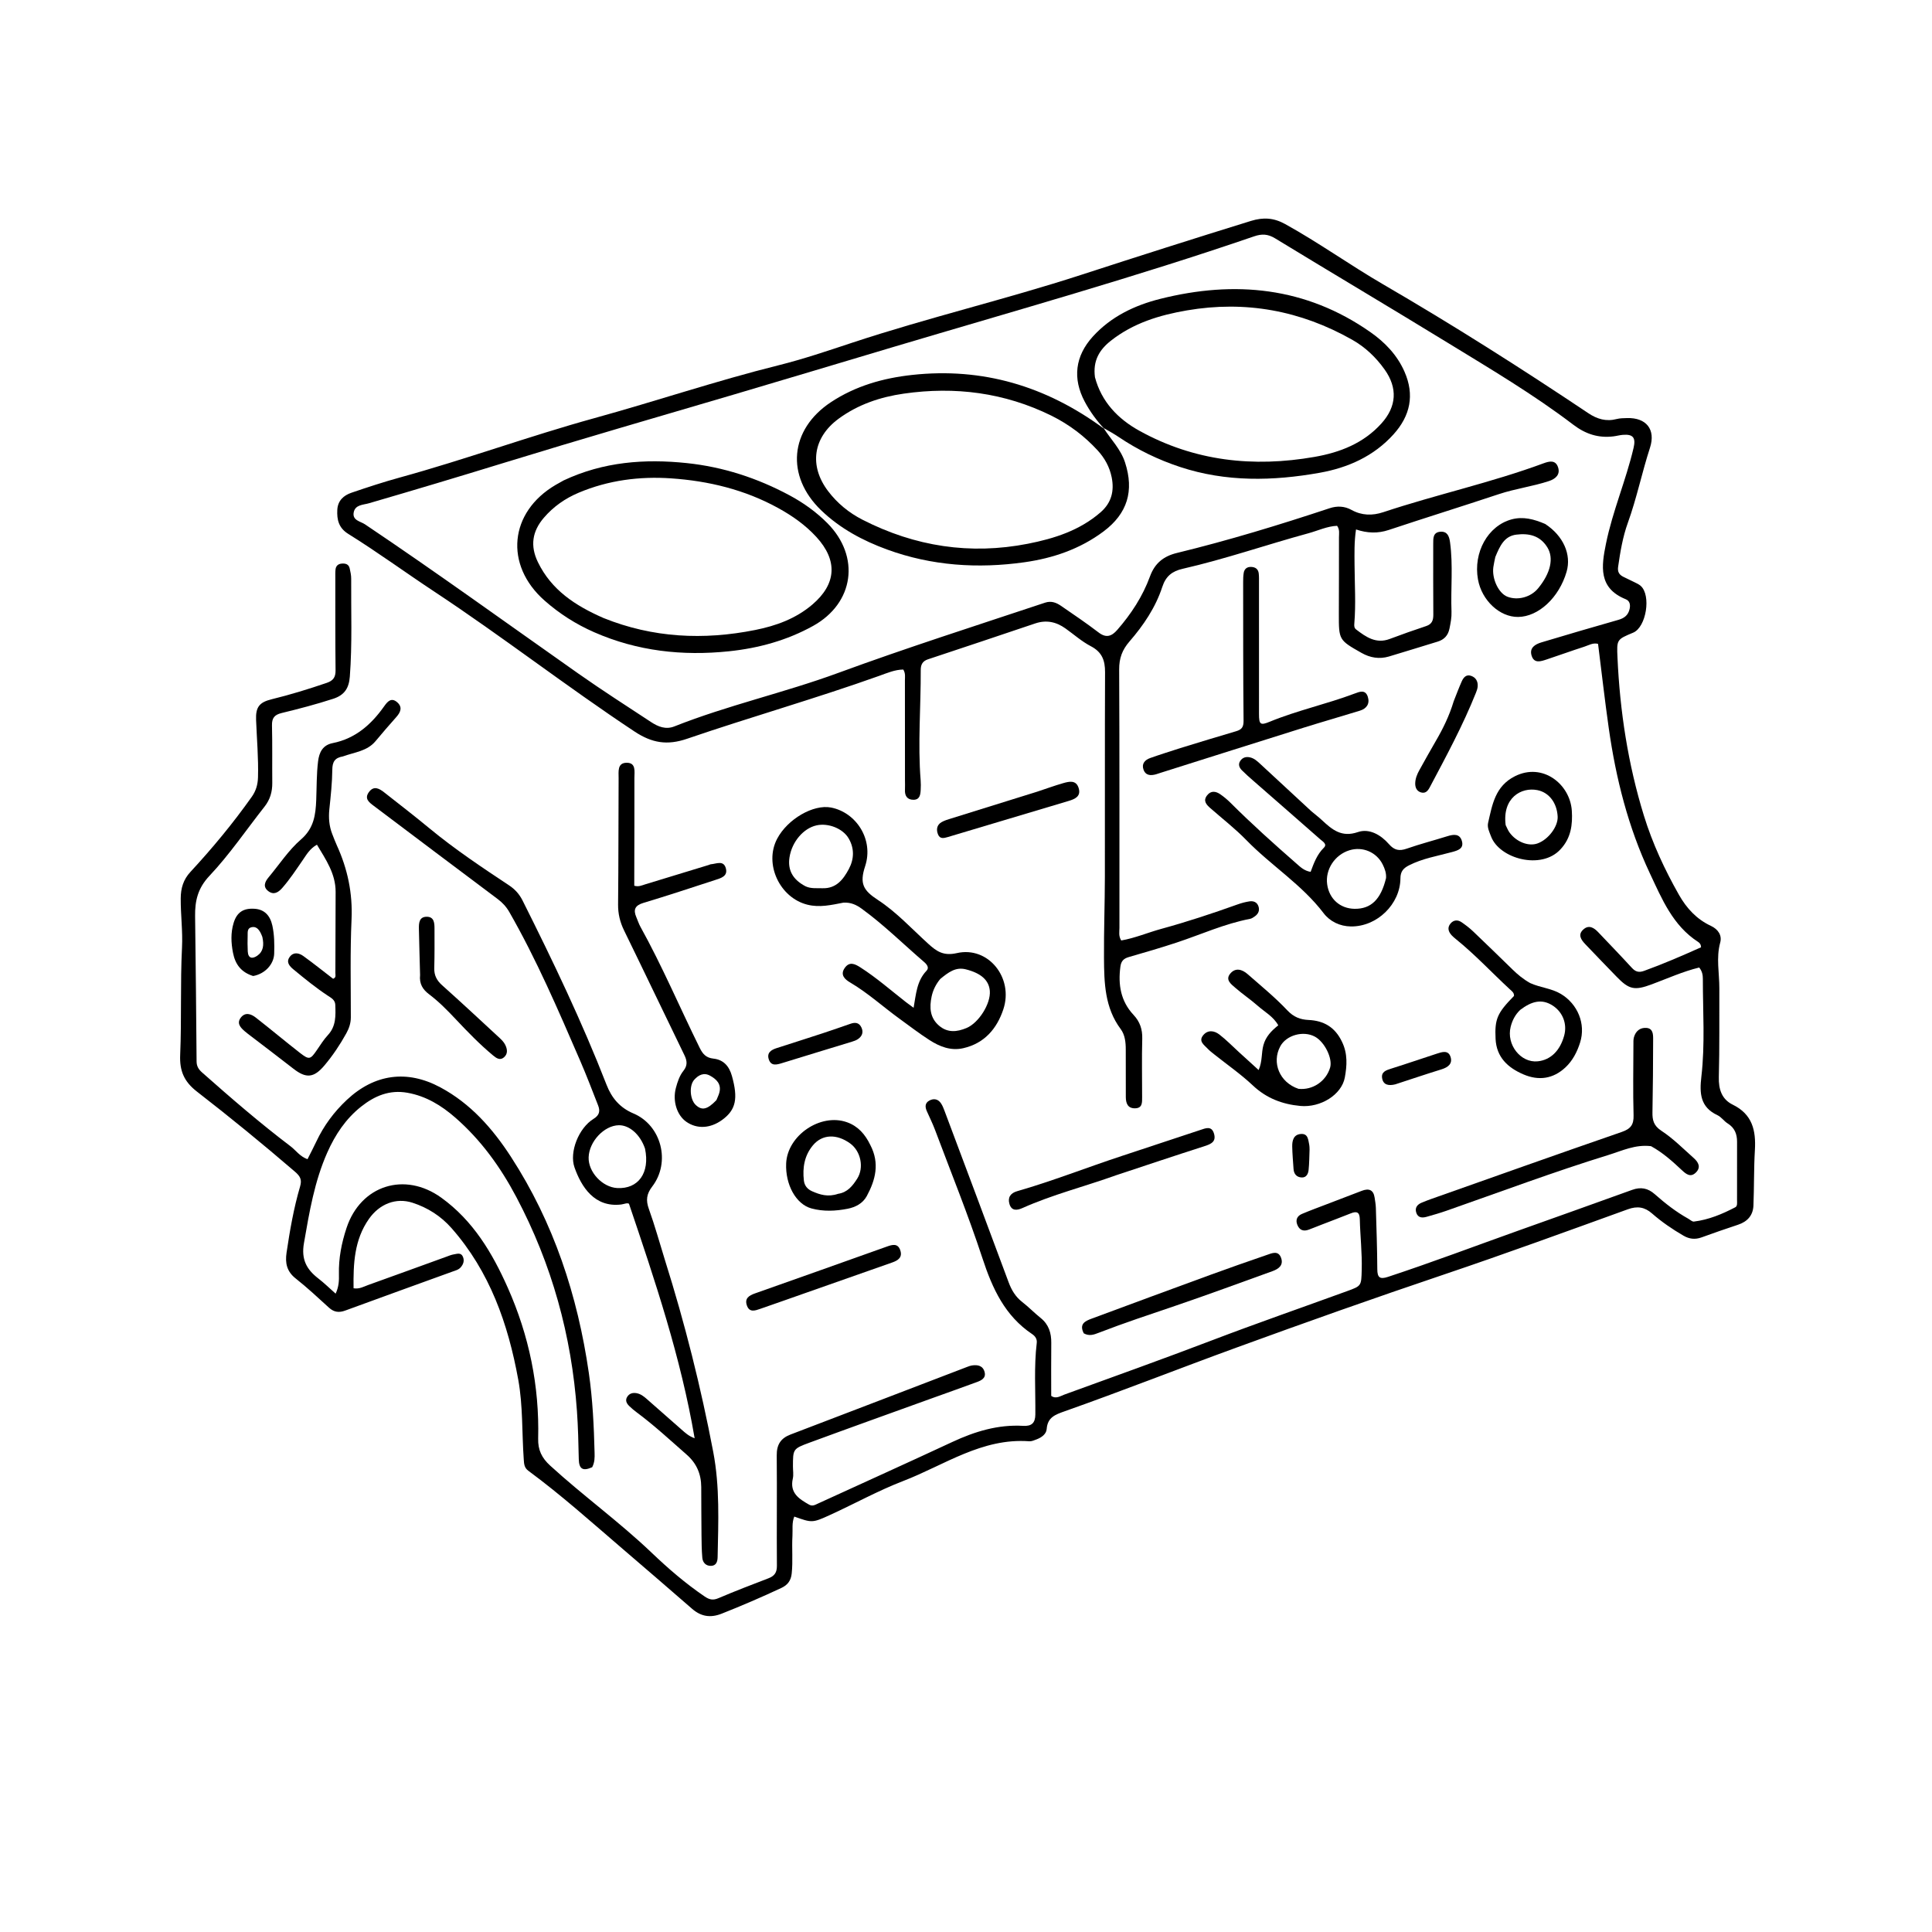 <svg version="1.1" id="Layer_1" xmlns="http://www.w3.org/2000/svg" xmlns:xlink="http://www.w3.org/1999/xlink" x="0px" y="0px"
	 width="100%" viewBox="0 0 1024 1024" enable-background="new 0 0 1024 1024" xml:space="preserve">
<path fill="#000000" opacity="1" stroke="none" 
	d="
M313.868,777.657 
	C308.933,779.876 306.878,778.641 306.765,773.386 
	C306.582,764.894 306.402,756.418 305.799,747.931 
	C302.954,707.871 292.49,670.049 273.683,634.488 
	C265.25,618.543 254.908,604.203 241.297,592.341 
	C233.934,585.924 225.792,580.93 215.916,579.181 
	C206.452,577.504 198.634,580.803 191.435,586.506 
	C183.255,592.986 177.685,601.394 173.501,610.791 
	C166.668,626.139 163.949,642.494 161.091,658.923 
	C159.592,667.536 162.507,672.827 168.728,677.626 
	C171.835,680.024 174.652,682.798 177.893,685.661 
	C179.655,681.898 179.718,678.609 179.638,675.326 
	C179.433,666.896 181.05,658.75 183.679,650.82 
	C191.189,628.165 214.561,620.852 233.891,634.797 
	C250.751,646.959 260.895,664.004 269.101,682.442 
	C280.426,707.887 285.935,734.608 285.236,762.467 
	C285.083,768.562 287.183,772.76 291.571,776.776 
	C309.03,792.751 328.277,806.628 345.399,822.986 
	C354.202,831.396 363.398,839.326 373.504,846.184 
	C375.959,847.849 377.877,848.31 380.748,847.085 
	C389.475,843.36 398.34,839.949 407.208,836.565 
	C410.405,835.344 411.805,833.58 411.775,829.912 
	C411.614,810.416 411.882,790.917 411.684,771.422 
	C411.626,765.765 413.744,762.328 418.954,760.341 
	C450.227,748.414 481.47,736.41 512.727,724.441 
	C513.5,724.145 514.297,723.852 515.109,723.727 
	C518.199,723.252 520.984,723.813 521.868,727.232 
	C522.698,730.444 520.125,731.65 517.758,732.526 
	C509.643,735.531 501.476,738.394 493.337,741.335 
	C471.89,749.086 450.417,756.767 429.018,764.65 
	C420.236,767.886 420.309,768.089 420.277,777.202 
	C420.27,779.369 420.674,781.625 420.206,783.685 
	C418.491,791.25 423.401,794.408 428.794,797.466 
	C430.613,798.497 431.936,797.651 433.445,796.96 
	C457.221,786.071 481.058,775.314 504.761,764.27 
	C516.722,758.698 529,754.956 542.324,755.733 
	C546.789,755.993 548.709,754.214 548.752,749.714 
	C548.875,737.061 547.989,724.386 549.5,711.76 
	C549.748,709.691 548.63,708.151 547.077,707.11 
	C532.599,697.404 525.986,682.94 520.719,666.894 
	C513.199,643.981 504.114,621.581 495.632,598.987 
	C494.347,595.565 492.723,592.269 491.232,588.925 
	C490.233,586.685 490.209,584.593 492.593,583.314 
	C494.942,582.052 497.192,582.5 498.731,584.765 
	C499.56,585.986 500.11,587.423 500.633,588.819 
	C511.972,619.055 523.329,649.284 534.565,679.558 
	C536.116,683.738 538.204,687.284 541.775,690.064 
	C545.185,692.719 548.218,695.855 551.588,698.567 
	C555.882,702.023 557.254,706.517 557.194,711.81 
	C557.087,721.119 557.164,730.431 557.164,739.841 
	C559.686,741.645 562.018,739.929 564.182,739.143 
	C590.315,729.645 616.497,720.272 642.474,710.363 
	C666.129,701.34 690.04,693.044 713.823,684.388 
	C721.625,681.548 721.506,681.608 721.739,673.064 
	C721.984,664.047 720.927,655.098 720.721,646.111 
	C720.636,642.386 719.031,641.877 715.959,643.1 
	C710.702,645.194 705.405,647.188 700.126,649.23 
	C697.953,650.071 695.797,650.961 693.611,651.767 
	C690.78,652.81 688.693,651.957 687.585,649.121 
	C686.542,646.451 687.6,644.449 690.057,643.403 
	C694.342,641.58 698.725,639.986 703.075,638.315 
	C709.292,635.927 715.519,633.568 721.733,631.174 
	C725.429,629.751 727.956,630.49 728.586,634.798 
	C728.849,636.602 729.183,638.413 729.236,640.228 
	C729.554,651.048 729.945,661.87 729.996,672.692 
	C730.018,677.185 731.383,678.178 735.675,676.763 
	C758.926,669.097 781.82,660.436 804.869,652.207 
	C824.94,645.042 845.026,637.92 865.063,630.663 
	C869.641,629.005 873.418,629.721 877.044,632.925 
	C882.541,637.782 888.306,642.313 894.751,645.894 
	C895.767,646.459 896.867,647.573 897.809,647.458 
	C905.644,646.503 912.829,643.487 919.753,639.868 
	C920.956,639.239 920.667,637.457 920.668,636.132 
	C920.68,625.802 920.66,615.471 920.68,605.141 
	C920.688,601.038 919.389,597.736 915.706,595.449 
	C913.745,594.231 912.326,592.024 910.285,591.072 
	C901.099,586.791 900.74,579.431 901.76,570.651 
	C903.763,553.409 902.536,536.041 902.545,518.725 
	C902.546,516.793 902.199,514.76 900.615,512.804 
	C891.971,514.91 883.791,518.617 875.419,521.728 
	C866.375,525.089 863.469,524.549 856.812,517.656 
	C851.256,511.902 845.678,506.169 840.172,500.367 
	C837.991,498.068 836.132,495.362 839.227,492.617 
	C842.138,490.034 844.803,491.69 847.051,494.05 
	C853.025,500.326 859.037,506.568 864.896,512.95 
	C866.838,515.065 868.604,515.595 871.424,514.575 
	C881.738,510.846 891.761,506.483 901.58,502.09 
	C901.56,500.443 900.765,499.71 899.979,499.2 
	C886.605,490.531 880.874,476.502 874.488,462.938 
	C862.977,438.489 856.47,412.599 852.68,385.977 
	C850.576,371.198 848.905,356.357 847.005,341.272 
	C844.403,340.504 842.019,342.026 839.604,342.797 
	C832.947,344.922 826.386,347.349 819.745,349.529 
	C816.741,350.515 813.137,351.85 811.789,347.529 
	C810.486,343.355 813.634,341.476 817.042,340.458 
	C830.593,336.41 844.153,332.388 857.761,328.54 
	C861.01,327.622 863.052,325.968 863.748,322.674 
	C864.209,320.493 863.833,318.478 861.659,317.6 
	C847.056,311.708 848.783,300.045 851.196,288.178 
	C854.717,270.86 861.814,254.565 865.83,237.38 
	C867.085,232.01 865.621,230.016 860.072,230.484 
	C858.421,230.624 856.801,231.084 855.153,231.286 
	C847.163,232.266 840.402,230.077 833.835,225.077 
	C812.866,209.115 790.186,195.679 767.747,181.937 
	C737.208,163.234 706.402,144.968 675.825,126.327 
	C672.027,124.012 668.843,123.849 664.728,125.261 
	C601.91,146.821 537.973,164.714 474.346,183.653 
	C445.974,192.099 417.611,200.671 389.217,209.036 
	C348.526,221.025 307.767,232.799 267.226,245.279 
	C243.375,252.621 219.476,259.773 195.518,266.747 
	C192.548,267.612 188.274,267.443 187.476,271.565 
	C186.645,275.851 191.097,276.325 193.443,277.901 
	C231.621,303.537 268.86,330.508 306.465,356.959 
	C319.13,365.867 332.18,374.23 345.123,382.738 
	C348.822,385.169 352.895,386.811 357.402,385.023 
	C385.755,373.777 415.617,367.184 444.227,356.674 
	C480.476,343.359 517.277,331.625 553.914,319.426 
	C557.2,318.332 559.859,319.398 562.351,321.105 
	C569.081,325.713 575.833,330.308 582.317,335.25 
	C586.343,338.319 589.23,337.22 592.139,333.896 
	C599.559,325.417 605.659,316.059 609.523,305.49 
	C612.089,298.471 616.739,294.795 623.788,293.081 
	C651.12,286.433 678.005,278.232 704.697,269.381 
	C708.637,268.074 712.577,268.196 716.299,270.257 
	C721.754,273.278 727.396,273.386 733.197,271.457 
	C761.309,262.108 790.356,255.829 818.18,245.538 
	C821.192,244.424 824.419,243.716 825.758,247.538 
	C827.169,251.567 824.419,253.837 820.993,254.969 
	C812.304,257.839 803.17,258.997 794.457,261.894 
	C775.034,268.353 755.483,274.429 736.061,280.892 
	C730.291,282.812 724.71,282.629 718.715,280.622 
	C717.721,287.28 717.898,293.421 717.94,299.542 
	C718.011,309.868 718.68,320.195 717.814,330.514 
	C717.709,331.76 717.737,332.839 718.797,333.651 
	C724.057,337.674 729.36,341.366 736.577,338.66 
	C742.965,336.264 749.398,333.977 755.875,331.835 
	C759.021,330.796 759.713,328.723 759.689,325.726 
	C759.59,313.228 759.638,300.728 759.64,288.228 
	C759.641,285.341 759.474,282.132 763.439,281.83 
	C767.123,281.549 768.116,284.253 768.539,287.325 
	C770.232,299.605 768.865,311.945 769.326,324.247 
	C769.44,327.286 768.847,330.201 768.259,333.143 
	C767.535,336.765 765.477,339.025 761.916,340.094 
	C753.309,342.678 744.753,345.431 736.133,347.969 
	C731.092,349.453 726.218,348.646 721.669,346.07 
	C709.592,339.231 709.592,339.217 709.617,325.252 
	C709.641,311.755 709.714,298.257 709.684,284.759 
	C709.68,282.83 710.178,280.756 708.688,278.689 
	C703.429,278.902 698.583,281.253 693.529,282.632 
	C671.237,288.714 649.376,296.334 626.822,301.477 
	C621.325,302.73 617.913,305.339 616.048,311.048 
	C612.493,321.933 606.106,331.406 598.646,339.997 
	C594.815,344.408 593.153,348.861 593.182,354.79 
	C593.408,400.453 593.29,446.118 593.324,491.782 
	C593.325,493.882 592.779,496.104 594.27,498.471 
	C601.545,497.223 608.427,494.259 615.578,492.303 
	C629.226,488.572 642.643,484.121 655.961,479.357 
	C657.983,478.634 660.096,478.069 662.215,477.746 
	C664.347,477.422 666.255,478.112 667.014,480.393 
	C667.734,482.556 666.946,484.34 665.157,485.639 
	C664.36,486.218 663.46,486.839 662.526,487.018 
	C649.036,489.599 636.566,495.306 623.629,499.58 
	C615.26,502.345 606.788,504.809 598.317,507.25 
	C595.59,508.036 594.236,509.339 593.835,512.328 
	C592.551,521.894 593.995,530.641 600.784,537.896 
	C604.183,541.529 605.556,545.546 605.416,550.563 
	C605.126,560.887 605.36,571.226 605.346,581.559 
	C605.342,584.246 605.568,587.326 601.688,587.426 
	C597.718,587.528 596.713,584.778 596.705,581.404 
	C596.687,573.071 596.648,564.738 596.678,556.406 
	C596.692,552.495 596.278,548.495 593.977,545.414 
	C585.513,534.077 585.226,520.895 585.138,507.729 
	C585.043,493.416 585.577,479.099 585.606,464.784 
	C585.679,428.619 585.534,392.454 585.701,356.29 
	C585.729,350.025 584.094,345.6 578.185,342.519 
	C573.358,340.001 569.175,336.255 564.694,333.07 
	C559.778,329.575 554.543,328.45 548.645,330.447 
	C529.724,336.855 510.768,343.156 491.811,349.46 
	C489.005,350.393 487.998,352.254 488.01,355.119 
	C488.094,374.6 486.408,394.08 487.965,413.565 
	C488.098,415.221 488.073,416.9 487.987,418.562 
	C487.853,421.147 487.545,423.907 484.134,423.902 
	C480.848,423.897 479.484,421.805 479.65,418.59 
	C479.736,416.928 479.656,415.258 479.655,413.591 
	C479.652,395.925 479.662,378.259 479.626,360.594 
	C479.622,358.8 480.021,356.918 478.751,354.877 
	C474.374,354.903 470.229,356.705 466.125,358.173 
	C432.427,370.222 397.983,379.98 364.146,391.565 
	C353.68,395.148 345.598,393.866 336.29,387.703 
	C300.301,363.872 266.21,337.349 230.215,313.578 
	C214.925,303.481 200.135,292.645 184.58,282.969 
	C179.496,279.807 178.499,275.441 178.779,270.186 
	C179.037,265.329 182.146,262.571 186.279,261.158 
	C194.779,258.253 203.331,255.449 211.99,253.07 
	C246.672,243.544 280.501,231.153 315.129,221.602 
	C347.681,212.625 379.692,201.814 412.466,193.649 
	C425.71,190.35 438.641,185.963 451.592,181.676 
	C491.726,168.392 532.93,158.713 573.125,145.651 
	C603.035,135.93 632.994,126.374 663.042,117.089 
	C669.512,115.089 675.087,115.402 681.146,118.749 
	C698.955,128.589 715.474,140.474 733.055,150.692 
	C770.07,172.206 806.217,195.151 841.796,218.972 
	C846.511,222.129 851.286,223.552 856.875,222.094 
	C858.621,221.639 860.508,221.649 862.334,221.592 
	C872.547,221.27 877.678,227.617 874.518,237.341 
	C870.247,250.482 867.505,264.055 862.8,277.073 
	C860.084,284.59 858.774,292.492 857.635,300.414 
	C857.254,303.066 858.17,304.575 860.299,305.669 
	C862.224,306.658 864.21,307.527 866.14,308.506 
	C867.323,309.107 868.606,309.642 869.581,310.504 
	C875.273,315.544 872.534,332.438 865.608,335.325 
	C856.895,338.957 856.87,338.958 857.301,348.516 
	C858.585,377.027 862.886,405.045 871.317,432.352 
	C875.855,447.05 882.313,460.927 889.893,474.293 
	C893.938,481.425 899.302,487.242 906.823,490.738 
	C910.731,492.555 912.768,495.85 911.751,499.56 
	C909.511,507.732 911.321,515.795 911.283,523.895 
	C911.209,539.561 911.433,555.233 911.014,570.889 
	C910.84,577.428 912.634,582.688 918.39,585.5 
	C928.795,590.585 930.745,599.168 930.13,609.551 
	C929.551,619.336 929.757,629.166 929.358,638.966 
	C929.146,644.165 926.187,647.489 921.193,649.134 
	C914.714,651.268 908.271,653.516 901.858,655.843 
	C898.469,657.072 895.397,656.74 892.301,654.944 
	C886.375,651.507 880.746,647.654 875.594,643.148 
	C871.718,639.759 867.84,639.117 862.785,640.946 
	C830.382,652.666 798.008,664.498 765.36,675.507 
	C728.446,687.954 691.732,700.973 655.152,714.322 
	C624.824,725.389 594.769,737.241 564.32,747.998 
	C559.286,749.777 555.234,751.188 554.76,757.43 
	C554.556,760.116 552.026,761.92 549.395,762.906 
	C548.154,763.371 546.803,764.002 545.55,763.909 
	C520.472,762.036 500.503,776.573 478.698,784.97 
	C465.522,790.045 453.06,796.958 440.186,802.845 
	C430.471,807.288 430.407,807.147 420.984,803.821 
	C419.62,807.142 420.216,810.648 420.016,814.04 
	C419.623,820.688 420.328,827.349 419.618,834.01 
	C419.219,837.763 417.457,840.094 414.136,841.647 
	C403.723,846.514 393.183,851.063 382.487,855.285 
	C376.559,857.626 371.56,856.821 366.801,852.678 
	C354.613,842.068 342.367,831.524 330.097,821.008 
	C313.657,806.916 297.532,792.438 280.079,779.576 
	C277.818,777.91 277.772,775.894 277.6,773.504 
	C276.587,759.418 277.222,745.219 274.681,731.239 
	C269.303,701.646 259.595,673.958 239.322,650.936 
	C233.692,644.543 226.661,640.069 218.636,637.473 
	C209.857,634.634 201.129,638.103 195.544,646.052 
	C187.718,657.191 187.233,669.87 187.395,682.818 
	C190.541,683.322 192.742,681.937 195.023,681.121 
	C208.818,676.187 222.579,671.158 236.357,666.173 
	C237.764,665.663 239.172,665.053 240.633,664.821 
	C242.34,664.55 244.399,663.751 245.377,666.156 
	C246.221,668.231 245.606,670.058 244.203,671.693 
	C243.047,673.04 241.363,673.408 239.822,673.968 
	C220.897,680.854 201.937,687.647 183.038,694.604 
	C179.672,695.843 177.031,695.528 174.356,693.086 
	C168.574,687.809 162.834,682.451 156.699,677.604 
	C151.993,673.887 151.063,669.449 151.881,663.936 
	C153.638,652.091 155.686,640.307 159.065,628.813 
	C160.125,625.206 159.112,623.41 156.238,620.939 
	C139.305,606.381 122.025,592.236 104.388,578.573 
	C97.513,573.247 95.14,567.55 95.497,559.105 
	C96.299,540.14 95.51,521.138 96.469,502.144 
	C96.902,493.557 95.739,484.876 95.786,476.209 
	C95.816,470.764 97.163,466.202 100.938,462.126 
	C112.607,449.527 123.549,436.32 133.474,422.283 
	C135.688,419.152 136.632,415.812 136.742,412.022 
	C137.038,401.85 136.124,391.732 135.73,381.59 
	C135.464,374.745 137.446,372.216 144.049,370.607 
	C153.925,368.199 163.607,365.199 173.221,361.92 
	C176.588,360.772 177.892,358.944 177.854,355.341 
	C177.68,339.01 177.744,322.677 177.73,306.345 
	C177.728,304.846 177.67,303.336 177.832,301.852 
	C178.037,299.966 179.158,298.882 181.114,298.719 
	C183.149,298.55 184.84,299.029 185.34,301.256 
	C185.738,303.03 186.146,304.858 186.134,306.659 
	C186.022,323.981 186.731,341.308 185.415,358.624 
	C184.956,364.672 182.618,368.416 176.636,370.36 
	C167.6,373.296 158.433,375.698 149.223,377.933 
	C145.479,378.842 144.062,380.585 144.156,384.483 
	C144.403,394.644 144.216,404.814 144.31,414.979 
	C144.353,419.654 143.157,423.791 140.227,427.51 
	C130.538,439.804 121.697,452.883 111.007,464.226 
	C104.778,470.835 103.302,477.517 103.406,485.624 
	C103.735,511.275 104.011,536.926 104.195,562.577 
	C104.214,565.215 105.298,566.827 107.163,568.478 
	C122.387,581.951 137.759,595.245 153.968,607.531 
	C156.83,609.7 158.898,612.933 162.983,614.4 
	C164.59,611.2 166.207,608.146 167.676,605.023 
	C171.628,596.621 177.055,589.311 183.812,582.972 
	C198.452,569.238 215.709,566.827 233.407,576.324 
	C249.414,584.914 261.045,598.098 270.78,613.085 
	C293.495,648.056 306.158,686.709 312.096,727.711 
	C314.123,741.708 314.787,755.858 315.14,770.003 
	C315.202,772.498 315.252,774.988 313.868,777.657 
z"/>
<path fill="#000000" opacity="1" stroke="none" 
	d="
M352.4,667.752 
	C363.023,701.458 371.507,735.286 378.042,769.61 
	C381.559,788.082 380.725,806.71 380.354,825.331 
	C380.306,827.725 379.606,829.846 376.883,829.938 
	C374.176,830.029 372.467,828.225 372.239,825.626 
	C371.891,821.651 371.85,817.643 371.808,813.647 
	C371.719,805.15 371.712,796.652 371.672,788.155 
	C371.64,781.298 369.238,775.628 363.964,771.005 
	C355.32,763.428 346.901,755.596 337.659,748.726 
	C336.192,747.635 334.76,746.469 333.463,745.185 
	C332.089,743.824 331.23,742.175 332.485,740.268 
	C333.619,738.545 335.347,738.077 337.299,738.396 
	C339.536,738.762 341.24,740.127 342.876,741.562 
	C349.012,746.946 355.124,752.358 361.265,757.736 
	C363.134,759.373 364.941,761.118 368.178,762.333 
	C360.894,719.562 347.269,679.075 333.374,638.018 
	C332.422,637.382 330.736,638.233 329.186,638.414 
	C315.11,640.061 308.152,629.138 304.492,618.729 
	C301.665,610.687 306.663,597.882 314.63,592.99 
	C317.807,591.039 318.143,588.794 317.003,585.878 
	C313.915,577.975 310.889,570.04 307.519,562.256 
	C295.938,535.511 284.458,508.714 269.933,483.366 
	C268.322,480.554 266.264,478.363 263.658,476.414 
	C241.774,460.054 219.981,443.575 198.144,427.152 
	C195.634,425.265 192.999,423.353 195.498,419.872 
	C198.122,416.213 201.056,417.951 203.674,420.005 
	C211.801,426.378 219.961,432.715 227.927,439.286 
	C241.196,450.229 255.472,459.75 269.777,469.228 
	C272.947,471.329 275.266,473.899 276.966,477.288 
	C293.026,509.305 308.487,541.59 321.498,574.998 
	C324.183,581.891 328.473,587.089 335.722,590.151 
	C350.595,596.434 355.586,615.973 345.699,628.875 
	C342.661,632.839 342.259,636.156 343.896,640.723 
	C347.034,649.483 349.536,658.471 352.4,667.752 
M341.875,608.8 
	C339.383,601.412 333.671,596.31 327.991,596.397 
	C320.234,596.517 312.256,604.997 311.989,613.405 
	C311.742,621.177 319.254,629.257 327.129,629.69 
	C338.218,630.299 344.581,621.759 341.875,608.8 
z"/>
<path fill="#000000" opacity="1" stroke="none" 
	d="
M584.987,226.978 
	C588.838,232.964 594.008,238.053 596.297,245.103 
	C601.186,260.156 597.606,272.155 584.906,281.671 
	C572.455,291 558.099,295.875 542.979,298.005 
	C518.265,301.488 493.796,299.893 470.169,291.254 
	C457.269,286.537 445.235,280.105 435.208,270.447 
	C416.331,252.266 418.521,227.664 440.352,213.201 
	C453.423,204.542 468.102,200.395 483.482,198.719 
	C520.81,194.652 554.309,204.643 584.696,226.896 
	C585.007,227 584.987,226.978 584.987,226.978 
M557.254,220.303 
	C532.427,208.089 506.226,204.726 479.044,208.629 
	C466.575,210.419 454.764,214.373 444.447,221.959 
	C430.868,231.943 428.755,246.907 438.891,260.283 
	C443.825,266.794 449.991,271.81 457.179,275.485 
	C484.929,289.672 514.229,294.191 544.823,288.191 
	C558.735,285.463 572.253,281.172 583.339,271.52 
	C589.107,266.498 590.659,260.234 589.222,253.028 
	C588.123,247.516 585.511,242.766 581.678,238.622 
	C574.819,231.206 566.961,225.147 557.254,220.303 
z"/>
<path fill="#000000" opacity="1" stroke="none" 
	d="
M298.755,254.622 
	C319.806,244.746 341.67,243.105 364.025,245.449 
	C383.292,247.469 401.41,253.384 418.459,262.529 
	C425.828,266.482 432.594,271.325 438.516,277.277 
	C456.071,294.921 452.769,319.671 430.94,331.757 
	C417.099,339.421 402.053,343.564 386.312,345.198 
	C361.701,347.752 337.851,345.131 314.999,335.124 
	C305.291,330.873 296.507,325.276 288.577,318.269 
	C267.214,299.391 269.907,271.445 294.508,257.007 
	C295.801,256.248 297.112,255.519 298.755,254.622 
M319.888,327.569 
	C346.024,338.092 372.922,339.381 400.287,333.902 
	C411.316,331.694 421.747,327.934 430.538,320.452 
	C443.362,309.537 444.134,297.064 432.671,284.583 
	C426.848,278.243 419.961,273.408 412.456,269.275 
	C394.756,259.529 375.577,254.896 355.669,253.539 
	C338.918,252.398 322.429,254.538 306.755,261.129 
	C299.577,264.147 293.353,268.486 288.259,274.417 
	C282.094,281.592 280.901,289.301 285.11,297.964 
	C292.266,312.696 304.837,320.987 319.888,327.569 
z"/>
<path fill="#000000" opacity="1" stroke="none" 
	d="
M585.02,227.009 
	C581.082,222.713 577.673,218.052 574.92,212.863 
	C568.416,200.606 569.822,188.734 579.223,178.384 
	C588.886,167.746 601.463,161.796 614.915,158.415 
	C654.428,148.482 692.128,152.068 726.36,176.049 
	C734.056,181.441 740.519,188.155 744.402,196.979 
	C749.843,209.344 747.482,220.356 738.622,230.187 
	C728.12,241.839 714.438,247.911 699.466,250.579 
	C674.683,254.997 649.883,255.548 625.508,247.52 
	C613.893,243.694 603.018,238.425 592.882,231.59 
	C590.543,230.013 588.073,228.631 585.325,227.068 
	C584.987,226.978 585.007,227 585.02,227.009 
M580.348,199.949 
	C583.836,213.039 592.553,222.045 603.926,228.333 
	C633.058,244.44 664.253,247.846 696.708,242.17 
	C710.282,239.796 722.698,234.95 732.179,224.444 
	C740.283,215.463 740.852,205.62 733.844,195.8 
	C729.258,189.375 723.622,183.999 716.682,180.07 
	C689.327,164.585 660.143,159.205 629.138,164.508 
	C614.595,166.996 600.65,171.232 588.778,180.593 
	C582.759,185.338 579.174,191.118 580.348,199.949 
z"/>
<path fill="#000000" opacity="1" stroke="none" 
	d="
M447.071,478.414 
	C440.479,479.685 434.454,481.121 427.961,479.509 
	C413.293,475.867 404.872,457.967 411.886,444.594 
	C417.367,434.144 431.112,426.177 440.488,428.014 
	C453.838,430.631 463.192,444.999 458.539,459.103 
	C455.501,468.311 457.523,471.922 465.255,476.957 
	C475.056,483.34 483.219,492.26 491.979,500.207 
	C496.349,504.171 499.968,506.804 507.159,505.163 
	C523.76,501.375 537.369,518.241 531.777,534.995 
	C528.363,545.226 521.762,553.026 510.526,555.569 
	C503.864,557.077 497.998,554.696 492.611,551.237 
	C487.154,547.732 481.999,543.753 476.74,539.941 
	C467.981,533.592 459.964,526.247 450.576,520.724 
	C447.837,519.112 445.118,516.717 447.74,513.012 
	C450.216,509.515 453.065,510.844 455.996,512.72 
	C464.583,518.218 472.225,524.94 480.229,531.193 
	C481.386,532.096 482.589,532.941 484.231,534.153 
	C485.513,526.966 485.891,519.913 491.078,514.519 
	C492.662,512.871 491.23,511.112 489.743,509.834 
	C478.76,500.395 468.455,490.165 456.702,481.621 
	C453.915,479.595 451.002,478.211 447.071,478.414 
M426.979,469.771 
	C429.818,471.089 432.855,470.68 435.832,470.784 
	C443.16,471.041 446.919,466.211 449.909,460.596 
	C452.746,455.269 452.881,449.666 449.823,444.398 
	C446.731,439.071 438.965,436.1 432.817,437.451 
	C425.837,438.986 419.759,446.137 418.463,454.338 
	C417.408,461.013 420.042,466.158 426.979,469.771 
M498.352,518.876 
	C496.086,521.615 494.493,524.754 493.775,528.183 
	C492.569,533.939 492.807,539.482 497.788,543.689 
	C502.322,547.518 507.26,546.962 512.279,544.866 
	C518.785,542.148 525.172,531.94 524.628,525.199 
	C524.171,519.532 519.976,515.797 511.878,513.762 
	C506.5,512.41 502.666,515.342 498.352,518.876 
z"/>
<path fill="#000000" opacity="1" stroke="none" 
	d="
M181.743,400.919 
	C177.362,401.657 176.171,403.908 176.129,407.967 
	C176.057,414.935 175.294,421.909 174.569,428.854 
	C174.092,433.427 174.429,437.815 176.109,442.09 
	C176.902,444.104 177.657,446.138 178.555,448.106 
	C184.243,460.567 186.954,473.438 186.325,487.32 
	C185.541,504.602 185.968,521.94 185.946,539.254 
	C185.942,542.38 184.969,545.134 183.498,547.786 
	C180.177,553.774 176.381,559.45 171.973,564.687 
	C166.352,571.365 162.235,571.695 155.475,566.418 
	C147.99,560.576 140.41,554.856 132.874,549.079 
	C131.817,548.269 130.741,547.477 129.735,546.607 
	C127.484,544.662 125.331,542.397 127.601,539.398 
	C129.966,536.275 133.094,537.407 135.564,539.332 
	C143.442,545.471 151.087,551.908 158.968,558.042 
	C163.862,561.851 164.497,561.584 167.913,556.614 
	C169.798,553.871 171.577,550.997 173.826,548.573 
	C178.169,543.893 177.912,538.283 177.714,532.595 
	C177.624,529.992 175.595,528.952 173.819,527.781 
	C167.408,523.554 161.472,518.715 155.563,513.834 
	C153.341,511.998 151.492,509.883 153.63,507.079 
	C155.657,504.419 158.529,505.098 160.794,506.735 
	C166.173,510.621 171.357,514.777 176.549,518.77 
	C178.297,518.127 177.749,516.759 177.755,515.733 
	C177.833,501.403 177.86,487.073 177.89,472.742 
	C177.911,463.052 172.687,455.584 167.983,447.694 
	C164.19,449.83 162.478,452.949 160.518,455.789 
	C157.017,460.862 153.651,466.019 149.568,470.67 
	C147.445,473.088 145.041,474.466 142.227,472.336 
	C139.23,470.068 140.333,467.421 142.366,464.991 
	C148.032,458.222 152.955,450.596 159.548,444.903 
	C166.404,438.982 167.294,431.825 167.604,424.025 
	C167.876,417.203 167.752,410.374 168.577,403.567 
	C169.177,398.62 171.115,394.9 176.328,393.863 
	C188.404,391.462 196.802,383.986 203.637,374.316 
	C205.415,371.802 207.397,369.536 210.48,372.178 
	C213.424,374.701 212.393,377.411 210.101,379.988 
	C206.34,384.217 202.641,388.504 199.016,392.851 
	C194.598,398.148 187.991,398.656 181.743,400.919 
z"/>
<path fill="#000000" opacity="1" stroke="none" 
	d="
M341.991,468.717 
	C353.5,465.222 364.638,461.819 375.774,458.413 
	C376.092,458.316 376.394,458.103 376.713,458.081 
	C379.659,457.878 383.517,455.752 384.722,460.244 
	C385.848,464.442 382.086,465.431 379.085,466.406 
	C366.432,470.52 353.804,474.722 341.061,478.539 
	C336.536,479.894 335.538,482.153 337.297,486.197 
	C338.026,487.872 338.572,489.644 339.453,491.232 
	C351.015,512.072 360.309,534.022 370.842,555.365 
	C372.467,558.657 374.225,560.665 378.115,561.085 
	C383.471,561.662 386.488,565.08 387.946,570.32 
	C391.26,582.234 390.079,588.185 382.866,593.494 
	C376.575,598.125 369.478,598.531 363.79,594.587 
	C358.75,591.092 356.396,583.524 358.233,576.621 
	C359.094,573.385 360.156,570.157 362.245,567.537 
	C364.446,564.776 364.231,562.303 362.774,559.305 
	C352.073,537.299 341.549,515.206 330.804,493.222 
	C328.626,488.767 327.545,484.349 327.598,479.354 
	C327.831,457.033 327.759,434.709 327.878,412.387 
	C327.896,409.022 327.104,404.334 332.096,404.282 
	C337.256,404.228 336.239,408.984 336.247,412.298 
	C336.291,429.622 336.213,446.947 336.178,464.271 
	C336.174,466.058 336.178,467.845 336.178,469.457 
	C338.546,470.138 340.054,469.307 341.991,468.717 
M379.715,583.088 
	C380.261,581.701 380.98,580.356 381.322,578.92 
	C382.366,574.543 379.777,572.038 376.391,570.157 
	C373.015,568.281 370.244,569.769 367.975,572.267 
	C365.162,575.365 365.673,582.73 368.73,585.629 
	C371.979,588.708 374.846,588.189 379.715,583.088 
z"/>
<path fill="#000000" opacity="1" stroke="none" 
	d="
M695.035,429.961 
	C697.088,431.693 698.949,433.111 700.656,434.696 
	C706.046,439.701 711.01,444.014 719.733,441.013 
	C725.754,438.942 731.918,442.522 736.154,447.391 
	C739.026,450.693 741.66,451.182 745.637,449.792 
	C752.693,447.324 759.958,445.457 767.098,443.22 
	C770.438,442.173 773.741,441.74 774.86,445.846 
	C775.953,449.856 772.635,450.769 769.609,451.598 
	C761.928,453.702 754.008,454.964 746.785,458.655 
	C743.796,460.182 742.279,461.915 742.257,465.509 
	C742.171,479.236 729.838,491.231 715.971,491.036 
	C710.233,490.956 704.93,488.459 701.542,484.005 
	C689.998,468.825 673.713,458.757 660.602,445.281 
	C654.697,439.21 647.934,433.973 641.55,428.369 
	C639.423,426.502 637.526,424.509 639.748,421.602 
	C641.8,418.918 644.398,419.319 646.825,421.013 
	C648.723,422.338 650.534,423.841 652.172,425.477 
	C663.378,436.668 675.159,447.235 687.075,457.651 
	C689.16,459.474 691.212,461.548 694.657,462.103 
	C696.354,457.524 698.016,452.904 701.695,449.289 
	C703.603,447.413 701.081,446.023 699.84,444.929 
	C687.965,434.473 676.023,424.093 664.114,413.675 
	C662.109,411.921 660.104,410.158 658.23,408.268 
	C656.861,406.888 656.115,405.153 657.352,403.307 
	C658.6,401.445 660.454,400.928 662.619,401.444 
	C664.83,401.971 666.409,403.46 668.001,404.935 
	C676.924,413.199 685.848,421.461 695.035,429.961 
M734.636,465.382 
	C734.824,462.802 733.988,460.468 732.871,458.215 
	C729.62,451.656 722.222,448.503 715.214,450.668 
	C707.436,453.071 702.331,460.894 703.43,468.726 
	C704.517,476.478 710.314,481.621 718.042,481.691 
	C726.603,481.767 731.888,476.816 734.636,465.382 
z"/>
<path fill="#000000" opacity="1" stroke="none" 
	d="
M875.09,607.501 
	C866.749,606.468 859.704,609.942 852.464,612.176 
	C823.523,621.108 795.163,631.744 766.586,641.742 
	C763.134,642.949 759.61,643.96 756.087,644.948 
	C753.841,645.578 751.603,645.491 750.691,642.866 
	C749.747,640.148 751.161,638.401 753.628,637.388 
	C755.32,636.694 757.027,636.03 758.751,635.421 
	C792.326,623.56 825.868,611.601 859.524,599.975 
	C864.296,598.327 865.97,596.145 865.827,591.117 
	C865.473,578.637 865.717,566.14 865.745,553.649 
	C865.748,552.324 865.676,550.933 866.038,549.688 
	C866.986,546.429 869.355,544.547 872.702,544.821 
	C876.024,545.093 876.205,548.049 876.198,550.532 
	C876.166,563.521 876.092,576.512 875.836,589.498 
	C875.753,593.727 876.471,596.644 880.581,599.343 
	C886.79,603.421 892.138,608.831 897.734,613.807 
	C900.157,615.961 901.726,618.699 898.791,621.523 
	C896.027,624.183 893.717,622.352 891.484,620.266 
	C886.499,615.61 881.462,611 875.09,607.501 
z"/>
<path fill="#000000" opacity="1" stroke="none" 
	d="
M625.616,396.498 
	C635.704,393.435 645.385,390.407 655.125,387.578 
	C658.112,386.71 659.148,385.388 659.115,382.039 
	C658.87,357.559 658.918,333.075 658.896,308.593 
	C658.894,306.933 658.921,305.249 659.198,303.621 
	C659.549,301.566 660.888,300.425 663.053,300.477 
	C665.35,300.532 666.904,301.595 667.163,303.969 
	C667.343,305.618 667.293,307.294 667.293,308.958 
	C667.296,332.11 667.275,355.261 667.297,378.412 
	C667.302,383.972 667.99,384.589 672.952,382.546 
	C687.603,376.514 703.143,373.195 717.937,367.615 
	C720.609,366.607 723.698,365.335 724.968,369.315 
	C726.122,372.93 724.394,375.554 720.841,376.653 
	C710.836,379.747 700.76,382.616 690.766,385.747 
	C665.538,393.65 640.34,401.648 615.13,409.609 
	C614.337,409.859 613.557,410.152 612.758,410.379 
	C609.942,411.18 607.238,411.114 606.09,407.934 
	C604.954,404.787 606.831,402.768 609.612,401.777 
	C614.777,399.937 620.021,398.32 625.616,396.498 
z"/>
<path fill="#000000" opacity="1" stroke="none" 
	d="
M711.256,552.107 
	C714.383,558.477 713.917,564.898 712.788,571.067 
	C711.111,580.233 699.917,587.18 689.184,586.173 
	C679.685,585.282 671.273,582.125 664.063,575.336 
	C657.663,569.31 650.354,564.25 643.458,558.747 
	C642.287,557.813 641.084,556.891 640.064,555.804 
	C638.206,553.823 635.12,551.916 637.685,548.734 
	C640.117,545.718 643.55,546.213 646.234,548.269 
	C649.918,551.091 653.176,554.469 656.619,557.605 
	C660.025,560.707 663.434,563.806 667.102,567.143 
	C669.152,562.514 668.489,558.065 669.642,553.931 
	C670.877,549.499 673.734,546.433 677.51,543.446 
	C674.931,538.785 670.381,536.409 666.74,533.194 
	C662.877,529.785 658.56,526.891 654.679,523.501 
	C652.539,521.631 649.322,519.351 652.031,516.066 
	C654.841,512.661 658.411,513.805 661.302,516.342 
	C668.437,522.601 675.835,528.64 682.325,535.524 
	C685.681,539.083 689.238,540.409 693.582,540.607 
	C701.615,540.973 707.574,544.394 711.256,552.107 
M688.228,577.103 
	C695.708,577.898 702.771,573.174 704.974,565.905 
	C706.43,561.097 702.134,552.286 696.959,549.465 
	C690.804,546.11 681.78,548.62 678.571,554.578 
	C673.933,563.191 678.15,573.708 688.228,577.103 
z"/>
<path fill="#000000" opacity="1" stroke="none" 
	d="
M811.072,521.07 
	C816.55,523.528 822.312,523.812 827.316,526.814 
	C836.181,532.134 840.61,542.638 837.486,552.561 
	C835.915,557.55 833.536,562.181 829.704,565.759 
	C823.201,571.83 815.58,572.922 807.488,569.464 
	C799.201,565.923 793.149,560.367 792.684,550.625 
	C792.178,540.044 793.563,536.938 802.449,527.871 
	C802.594,526.121 801.217,525.249 800.161,524.272 
	C790.635,515.457 781.78,505.92 771.657,497.747 
	C770.882,497.121 770.105,496.477 769.432,495.746 
	C767.674,493.833 766.973,491.67 768.81,489.487 
	C770.44,487.551 772.624,487.4 774.649,488.788 
	C776.832,490.284 778.957,491.919 780.872,493.741 
	C787.866,500.396 794.772,507.145 801.69,513.879 
	C804.445,516.561 807.365,519.017 811.072,521.07 
M805.756,535.251 
	C803.138,537.718 801.545,540.8 800.682,544.225 
	C798.3,553.671 806.009,563.455 815.026,562.522 
	C821.845,561.817 826.859,556.927 829.061,548.837 
	C830.682,542.878 828.445,536.688 823.238,533.158 
	C817.188,529.057 811.622,530.796 805.756,535.251 
z"/>
<path fill="#000000" opacity="1" stroke="none" 
	d="
M818.967,277.707 
	C828.617,284.01 832.964,293.922 830.332,303.015 
	C826.367,316.719 815.445,326.897 804.602,326.994 
	C794.842,327.081 785.353,318.211 783.362,307.138 
	C780.779,292.777 788.621,278.694 801.154,275.29 
	C807.265,273.63 813.011,275.159 818.967,277.707 
M792.544,295.227 
	C792.19,297.016 791.741,298.793 791.499,300.597 
	C790.664,306.837 794.319,314.469 798.933,316.261 
	C804.43,318.397 811.34,316.533 815.185,311.878 
	C821.919,303.724 823.638,295.774 820.111,290.08 
	C816.223,283.802 810.262,282.539 803.671,283.368 
	C797.319,284.167 794.974,289.342 792.544,295.227 
z"/>
<path fill="#000000" opacity="1" stroke="none" 
	d="
M461.316,606.931 
	C466.333,616.591 464.034,625.383 459.424,633.923 
	C457.294,637.868 453.389,639.843 449.316,640.653 
	C442.958,641.919 436.367,642.217 430.057,640.488 
	C421.818,638.23 416.192,627.773 416.678,616.638 
	C417.329,601.739 434.926,589.84 448.906,594.805 
	C454.789,596.894 458.519,601.158 461.316,606.931 
M444.197,632.751 
	C449.142,632.016 451.901,628.563 454.363,624.674 
	C458.013,618.911 456.295,610.192 450.633,606.071 
	C443.476,600.861 435.83,601.133 430.907,606.999 
	C426.355,612.421 425.282,618.875 426.074,625.726 
	C426.388,628.434 427.971,630.307 430.42,631.387 
	C434.583,633.222 438.827,634.582 444.197,632.751 
z"/>
<path fill="#000000" opacity="1" stroke="none" 
	d="
M827.126,450.116 
	C817.021,461.251 794.723,455.204 790.275,443.303 
	C789.387,440.929 788.156,438.593 788.73,436.106 
	C790.952,426.485 792.433,416.711 802.929,411.425 
	C817.68,403.995 832.207,415.643 833.1,429.759 
	C833.553,436.923 832.731,444.141 827.126,450.116 
M798.03,437.326 
	C798.71,438.648 799.232,440.085 800.098,441.27 
	C803.752,446.269 810.145,448.718 814.865,447.054 
	C820.656,445.013 825.886,438.031 825.589,432.737 
	C825.19,425.619 821.134,420.057 814.877,418.786 
	C806.365,417.057 796.165,422.827 798.03,437.326 
z"/>
<path fill="#000000" opacity="1" stroke="none" 
	d="
M574.425,706.695 
	C571.829,701.667 575.206,700.165 578.628,698.896 
	C599.511,691.149 620.401,683.419 641.321,675.773 
	C651.312,672.121 661.355,668.612 671.414,665.153 
	C674.163,664.208 677.555,662.589 679.019,666.738 
	C680.382,670.598 677.699,672.568 674.447,673.736 
	C657.4,679.862 640.413,686.165 623.265,691.994 
	C609.574,696.648 595.844,701.177 582.354,706.396 
	C579.824,707.374 577.362,708.33 574.425,706.695 
z"/>
<path fill="#000000" opacity="1" stroke="none" 
	d="
M591.716,622.852 
	C574.906,628.887 557.89,633.145 541.891,640.3 
	C538.91,641.633 536.127,641.824 535.031,638.142 
	C534.021,634.751 535.519,632.39 539.078,631.368 
	C557.811,625.992 575.941,618.817 594.436,612.728 
	C608.35,608.147 622.239,603.495 636.155,598.921 
	C638.979,597.993 642.213,596.492 643.473,600.933 
	C644.645,605.063 641.986,606.339 638.568,607.434 
	C623.037,612.414 607.573,617.602 591.716,622.852 
z"/>
<path fill="#000000" opacity="1" stroke="none" 
	d="
M222.653,516.777 
	C222.437,508.332 222.188,500.359 222.027,492.383 
	C221.965,489.285 222.114,485.826 226.305,485.9 
	C230.138,485.969 230.29,489.28 230.296,492.183 
	C230.313,499.168 230.357,506.156 230.171,513.137 
	C230.07,516.949 231.485,519.653 234.334,522.199 
	C244.622,531.393 254.714,540.808 264.844,550.178 
	C265.93,551.182 267.018,552.318 267.689,553.608 
	C268.897,555.93 269.339,558.528 267.071,560.445 
	C264.953,562.236 263,560.785 261.297,559.371 
	C254.247,553.515 247.893,546.934 241.618,540.279 
	C237.165,535.555 232.63,530.914 227.437,526.997 
	C224.147,524.516 222.145,521.53 222.653,516.777 
z"/>
<path fill="#000000" opacity="1" stroke="none" 
	d="
M427.816,684.992 
	C419.298,687.988 411.157,690.88 402.991,693.7 
	C400.294,694.632 397.242,695.822 395.878,691.963 
	C394.554,688.215 396.924,686.671 400.158,685.532 
	C423.512,677.307 446.831,668.981 470.157,660.677 
	C472.992,659.667 475.884,658.867 477.162,662.666 
	C478.435,666.449 476.018,668.053 472.848,669.159 
	C457.948,674.358 443.07,679.62 427.816,684.992 
z"/>
<path fill="#000000" opacity="1" stroke="none" 
	d="
M549.752,419.596 
	C554.556,418.02 558.932,416.401 563.404,415.117 
	C566.628,414.192 570.383,413.248 571.723,417.736 
	C573.023,422.087 569.817,423.5 566.36,424.528 
	C545.006,430.875 523.66,437.249 502.326,443.663 
	C500.245,444.289 498.201,444.733 497.205,442.34 
	C496.17,439.851 496.435,437.289 499.018,435.773 
	C500.568,434.863 502.378,434.357 504.117,433.812 
	C519.194,429.089 534.281,424.399 549.752,419.596 
z"/>
<path fill="#000000" opacity="1" stroke="none" 
	d="
M770.507,371.634 
	C772.006,367.874 773.271,364.437 774.769,361.104 
	C775.7,359.034 777.179,357.272 779.824,358.249 
	C782.296,359.162 783.381,361.209 783.205,363.785 
	C783.128,364.916 782.727,366.059 782.3,367.128 
	C775.373,384.487 766.496,400.894 757.758,417.369 
	C756.743,419.283 755.412,420.742 753.014,419.953 
	C750.781,419.218 750.057,417.246 750.095,415.185 
	C750.142,412.663 751.105,410.311 752.34,408.108 
	C755.19,403.023 757.986,397.906 760.931,392.877 
	C764.814,386.244 768.176,379.391 770.507,371.634 
z"/>
<path fill="#000000" opacity="1" stroke="none" 
	d="
M134.174,517.303 
	C127.779,515.331 124.67,511.051 123.493,505 
	C122.46,499.686 122.239,494.418 123.811,489.213 
	C125.54,483.486 129.053,481.226 135.084,481.681 
	C140.075,482.058 143.163,485.156 144.347,490.547 
	C145.43,495.478 145.476,500.45 145.326,505.432 
	C145.156,511.084 140.452,516.188 134.174,517.303 
M139.04,496.553 
	C138.715,495.797 138.449,495.008 138.053,494.291 
	C137.045,492.462 135.712,490.927 133.38,491.432 
	C130.952,491.957 131.306,494.112 131.26,495.859 
	C131.187,498.66 131.16,501.471 131.316,504.266 
	C131.528,508.07 133.793,508.326 136.358,506.55 
	C139.582,504.318 140.018,500.902 139.04,496.553 
z"/>
<path fill="#000000" opacity="1" stroke="none" 
	d="
M435.831,547.724 
	C441.077,545.956 445.957,544.332 450.802,542.611 
	C453.358,541.704 455.402,542.022 456.609,544.664 
	C457.76,547.184 456.904,549.231 454.767,550.725 
	C453.837,551.375 452.691,551.772 451.589,552.111 
	C439.226,555.907 426.842,559.634 414.49,563.466 
	C411.589,564.366 408.652,565.147 407.462,561.443 
	C406.337,557.942 408.755,556.426 411.777,555.475 
	C419.686,552.986 427.561,550.384 435.831,547.724 
z"/>
<path fill="#000000" opacity="1" stroke="none" 
	d="
M739.482,574.739 
	C735.956,575.592 733.173,575.05 732.56,571.492 
	C731.97,568.075 734.714,567.227 737.421,566.375 
	C745.494,563.834 753.5,561.082 761.548,558.459 
	C764.269,557.571 767.565,556.441 768.79,560.069 
	C770.048,563.793 767.481,565.709 764.002,566.784 
	C755.921,569.282 747.905,571.987 739.482,574.739 
z"/>
<path fill="#000000" opacity="1" stroke="none" 
	d="
M694.098,609.29 
	C693.95,613.21 693.948,616.689 693.583,620.129 
	C693.369,622.154 692.405,624.193 689.932,624.085 
	C687.27,623.968 685.783,622.261 685.603,619.56 
	C685.34,615.604 684.974,611.647 684.904,607.686 
	C684.849,604.546 685.586,601.392 689.375,601.044 
	C693.395,600.674 693.355,604.175 693.94,606.856 
	C694.08,607.495 694.046,608.172 694.098,609.29 
z"/>
</svg>